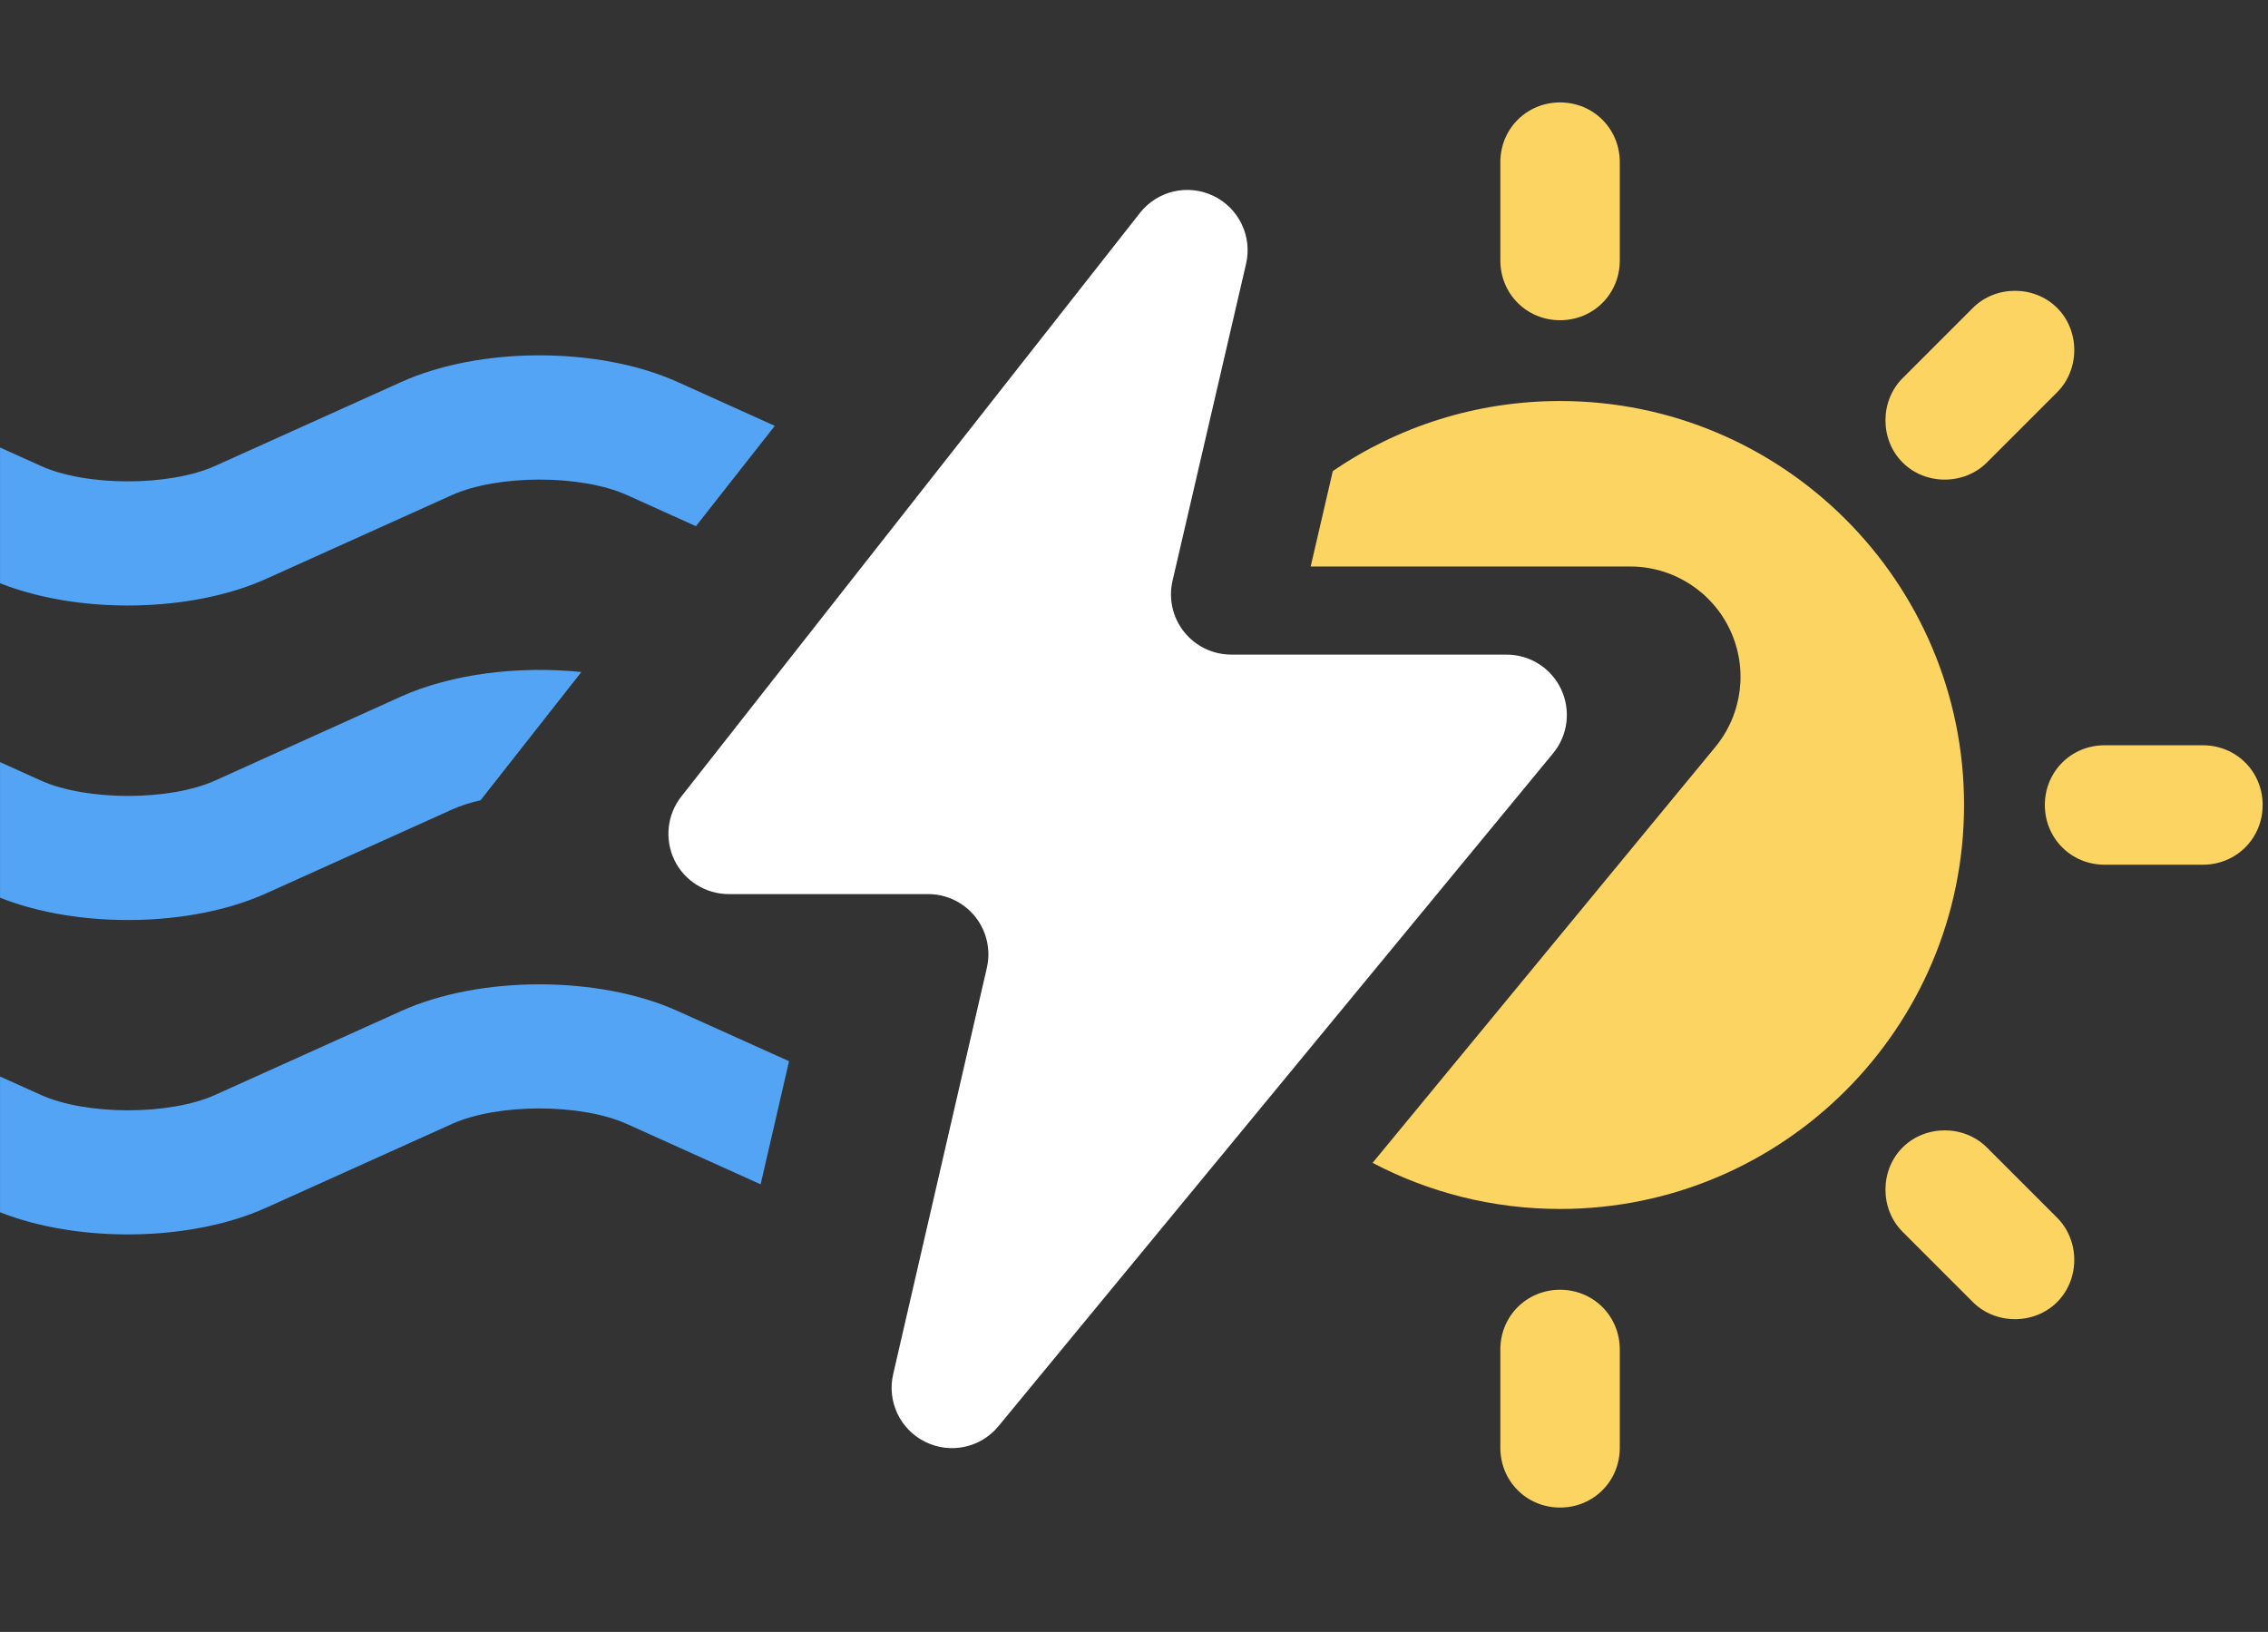 <?xml version="1.0" encoding="UTF-8" standalone="no"?>
<!DOCTYPE svg PUBLIC "-//W3C//DTD SVG 1.1//EN" "http://www.w3.org/Graphics/SVG/1.1/DTD/svg11.dtd">
<svg width="100%" height="100%" viewBox="0 0 189 136" version="1.1" xmlns="http://www.w3.org/2000/svg" xmlns:xlink="http://www.w3.org/1999/xlink" xml:space="preserve" xmlns:serif="http://www.serif.com/" style="fill-rule:evenodd;clip-rule:evenodd;stroke-linejoin:round;stroke-miterlimit:2;">
    <rect x="0" y="0" width="189" height="136" fill="#333333" stroke="none"/>
    <g transform="matrix(0.243,0,0,0.243,71.457,8.536)">
        <path d="M163.009,126.41C185.218,111.261 212.053,102.4 240.941,102.4C317.404,102.4 379.482,164.478 379.482,240.941C379.482,317.404 317.404,379.482 240.941,379.482C217.74,379.482 195.864,373.767 176.644,363.668L294.184,221.048C303.497,209.748 305.454,194.088 299.206,180.844C292.959,167.6 279.631,159.151 264.987,159.151L155.415,159.151L163.009,126.41Z" style="fill:rgb(252,212,98);"/>
    </g>
    <g transform="matrix(0.243,0,0,0.243,71.457,8.536)">
        <path d="M240.941,0C229.496,0 220.461,9.035 220.461,20.48L220.461,54.212C220.461,65.657 229.496,74.692 240.941,74.692C252.386,74.692 261.421,65.657 261.421,54.212L261.421,20.48C261.421,9.035 252.386,0 240.941,0Z" style="fill:rgb(252,212,98);fill-rule:nonzero;"/>
    </g>
    <g transform="matrix(0.243,0,0,0.243,71.457,8.536)">
        <path d="M240.941,407.191C229.496,407.191 220.461,416.226 220.461,427.671L220.461,461.403C220.461,472.848 229.496,481.883 240.941,481.883C252.386,481.883 261.421,472.848 261.421,461.403L261.421,427.671C261.421,416.226 252.386,407.191 240.941,407.191Z" style="fill:rgb(252,212,98);fill-rule:nonzero;"/>
    </g>
    <g transform="matrix(0.243,0,0,0.243,71.457,8.536)">
        <path d="M481.882,240.941C481.882,229.496 472.847,220.461 461.402,220.461L427.67,220.461C416.225,220.461 407.19,229.496 407.19,240.941C407.19,252.386 416.225,261.421 427.67,261.421L461.402,261.421C472.847,261.421 481.882,252.386 481.882,240.941Z" style="fill:rgb(252,212,98);fill-rule:nonzero;"/>
    </g>
    <g transform="matrix(0.243,0,0,0.243,60.403,8.536)">
        <path d="M74.692,240.941C74.692,229.496 65.657,220.461 54.212,220.461L20.48,220.461C9.035,220.461 0,229.496 0,240.941C0,252.386 9.035,261.421 20.48,261.421L54.212,261.421C65.656,261.421 74.692,252.386 74.692,240.941Z" style="fill:rgb(246,195,88);fill-rule:nonzero;"/>
    </g>
    <g transform="matrix(0.243,0,0,0.243,71.457,8.536)">
        <path d="M411.407,70.475C403.576,62.644 390.325,62.644 382.494,70.475L358.4,94.569C350.569,102.4 350.569,115.651 358.4,123.482C366.231,131.313 379.482,131.313 387.313,123.482L411.407,99.388C419.238,91.558 419.238,78.306 411.407,70.475Z" style="fill:rgb(252,212,98);fill-rule:nonzero;"/>
    </g>
    <g transform="matrix(0.243,0,0,0.243,71.457,8.536)">
        <path d="M411.407,411.407C419.238,403.576 419.238,390.325 411.407,382.494L387.313,358.4C379.482,350.569 366.231,350.569 358.4,358.4C350.569,366.231 350.569,379.482 358.4,387.313L382.494,411.407C390.325,419.238 403.576,419.238 411.407,411.407Z" style="fill:rgb(252,212,98);fill-rule:nonzero;"/>
    </g>
    <g transform="matrix(6.782,0,0,6.782,-46.353,-96.631)">
        <path d="M15.386,20.714L14.538,20.331C13.974,20.077 12.951,20.079 12.389,20.331L10.107,21.36C9.179,21.779 7.801,21.797 6.835,21.415L6.835,19.747L7.334,19.972C7.896,20.228 8.919,20.226 9.481,19.972L11.763,18.943C12.732,18.505 14.193,18.505 15.163,18.943L16.355,19.481L15.386,20.714ZM16.181,28.801L14.537,28.059C13.973,27.805 12.95,27.805 12.388,28.059L10.106,29.088C9.179,29.507 7.801,29.525 6.835,29.144L6.835,27.476L7.334,27.701C7.896,27.955 8.919,27.955 9.481,27.701L11.763,26.672C12.732,26.234 14.193,26.234 15.163,26.672L16.53,27.288L16.181,28.801ZM12.74,24.081C12.611,24.111 12.492,24.149 12.388,24.196L10.106,25.225C9.179,25.644 7.801,25.662 6.835,25.279L6.835,23.613L7.334,23.838C7.896,24.092 8.919,24.092 9.481,23.838L11.763,22.807C12.385,22.527 13.21,22.427 13.978,22.506L12.74,24.081Z" style="fill:rgb(83,164,245);"/>
    </g>
    <g transform="matrix(9.674,0,0,9.674,-69.52,-24.049)">
        <path d="M14.88,14.325C14.826,14.56 14.941,14.801 15.157,14.907C15.373,15.014 15.634,14.958 15.787,14.772C17.239,13.01 19.447,10.331 20.565,8.975C20.693,8.82 20.719,8.605 20.634,8.423C20.548,8.241 20.365,8.125 20.164,8.125L17.793,8.125C17.634,8.125 17.485,8.053 17.386,7.929C17.287,7.805 17.251,7.643 17.287,7.488C17.441,6.824 17.691,5.745 17.92,4.759C17.975,4.522 17.858,4.278 17.638,4.173C17.419,4.068 17.156,4.129 17.006,4.32C15.754,5.914 13.998,8.148 13.055,9.348C12.932,9.504 12.91,9.717 12.996,9.896C13.083,10.074 13.265,10.188 13.464,10.188L15.181,10.188C15.34,10.188 15.489,10.26 15.588,10.384C15.686,10.508 15.723,10.67 15.687,10.824C15.499,11.64 15.164,13.095 14.88,14.325Z" style="fill:white;fill-rule:nonzero;"/>
    </g>
</svg>
